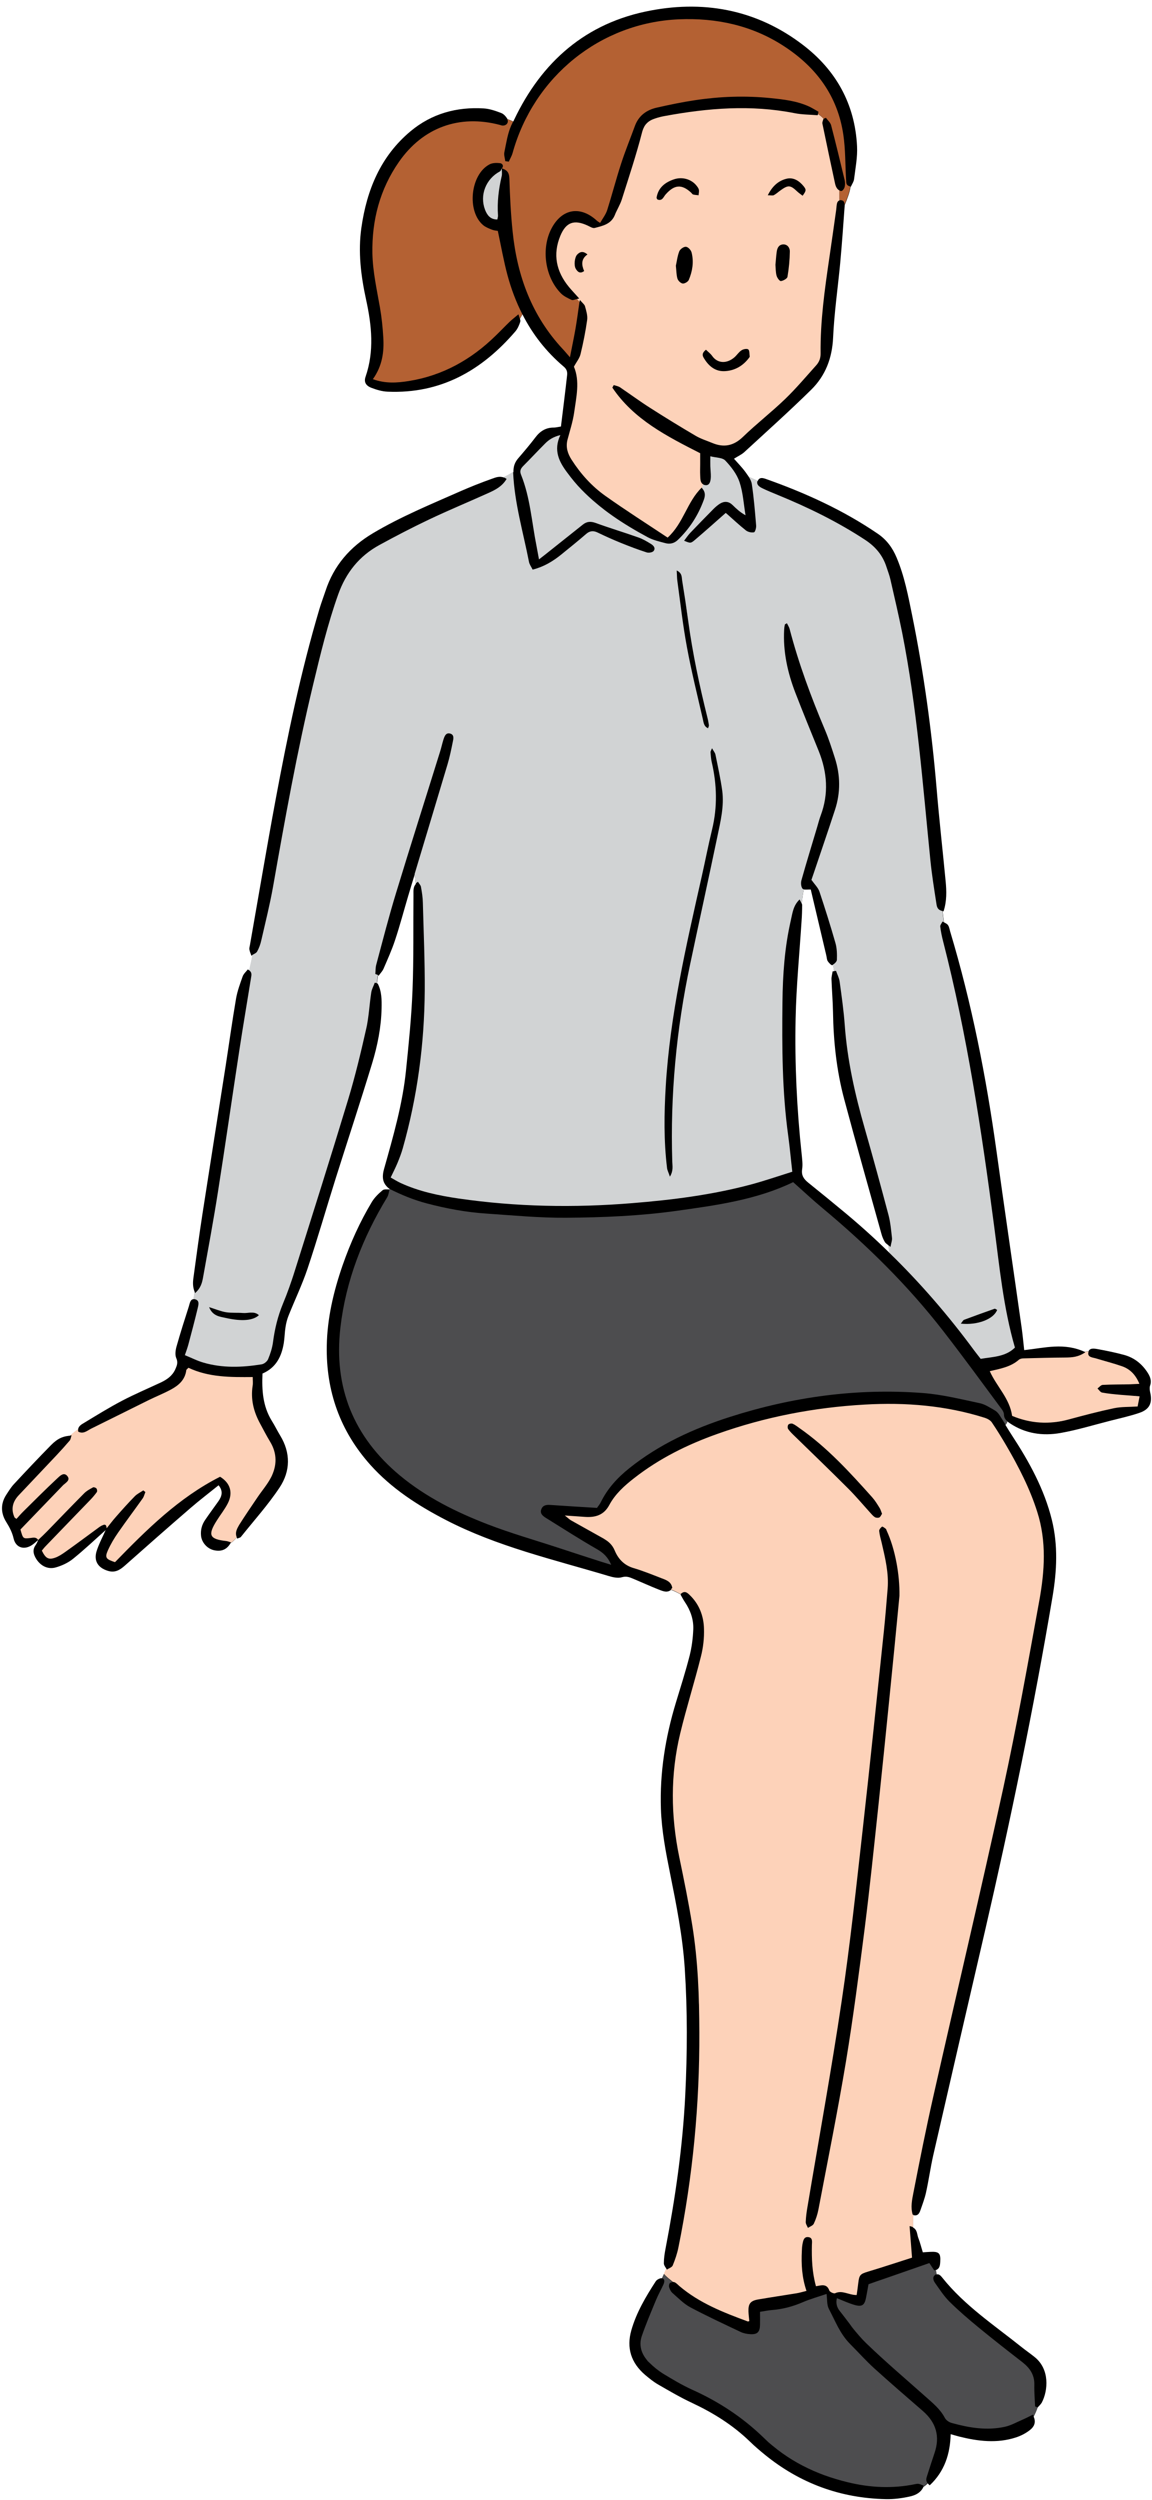 <?xml version="1.0" encoding="UTF-8"?><svg xmlns="http://www.w3.org/2000/svg" xmlns:xlink="http://www.w3.org/1999/xlink" height="264.0" preserveAspectRatio="xMidYMid meet" version="1.0" viewBox="-0.2 -0.7 121.7 264.0" width="121.7" zoomAndPan="magnify"><g id="change1_1"><path d="M121.31,146.34c-0.05-0.22-0.09-0.49-0.02-0.7c0.21-0.57-0.01-1.03-0.31-1.48c-0.59-0.88-1.39-1.5-2.41-1.78 c-0.91-0.25-1.84-0.44-2.77-0.61c-0.39-0.07-0.96-0.19-1.04,0.37c0.01-0.05,0.02-0.1,0.04-0.14c-0.15,0.01-0.3,0.02-0.45,0.03 c0.03,0.02,0.07,0.03,0.1,0.05c-2.21-1.04-4.27-0.45-6.45-0.21c-0.09-0.79-0.16-1.58-0.27-2.36c-0.88-6.22-1.8-12.45-2.66-18.67 c-1.09-7.84-2.61-15.58-4.89-23.17c-0.07-0.24-0.1-0.5-0.24-0.69c-0.09-0.13-0.26-0.2-0.41-0.28c-0.06-0.39-0.1-0.79-0.15-1.18 c-0.02,0-0.04-0.01-0.06-0.02c0.05,0.01,0.1,0.03,0.16,0.03c0.35-1.08,0.32-2.13,0.22-3.17c-0.31-3.25-0.68-6.5-0.95-9.75 c-0.52-6.16-1.36-12.28-2.59-18.34c-0.42-2.06-0.81-4.13-1.64-6.09c-0.43-1.03-1.05-1.88-1.99-2.52c-3.65-2.49-7.63-4.3-11.78-5.77 c-0.36-0.13-0.73-0.23-0.9,0.2c-0.01,0.01-0.01,0.03-0.01,0.04c0-0.01,0-0.02,0.01-0.04c-0.31-0.14-0.62-0.28-0.94-0.43 c-0.11-0.17-0.24-0.34-0.35-0.5c-0.36-0.5-0.8-0.94-1.22-1.42c0.42-0.27,0.79-0.43,1.07-0.68c2.38-2.19,4.79-4.35,7.09-6.61 c1.5-1.48,2.21-3.32,2.31-5.49c0.12-2.63,0.5-5.24,0.75-7.87c0.18-1.96,0.32-3.92,0.46-5.88c0.01-0.11,0.02-0.23,0.02-0.35 c0,0.03,0,0.06,0,0.09c0.26-0.64,0.52-1.28,0.62-1.95c-0.02,0-0.03-0.01-0.05-0.01c0.03,0.01,0.05,0.02,0.08,0.02 c0.12-0.27,0.31-0.53,0.34-0.82c0.14-1.15,0.37-2.3,0.31-3.45c-0.22-4.45-2.22-8.03-5.72-10.7c-4.97-3.8-10.68-4.79-16.67-3.51 c-6.77,1.45-11.32,5.78-14.11,12.01c0.06-0.14,0.12-0.27,0.19-0.4c-0.2-0.1-0.41-0.19-0.61-0.26c0.01,0.01,0.01,0.02,0.01,0.04 c-0.01-0.02-0.01-0.04-0.03-0.06c-0.15-0.26-0.39-0.53-0.66-0.63c-0.58-0.22-1.2-0.44-1.82-0.48c-2.88-0.18-5.52,0.55-7.75,2.41 c-3.16,2.64-4.62,6.19-5.19,10.17c-0.37,2.58-0.05,5.12,0.5,7.64c0.59,2.71,0.87,5.41-0.06,8.11c-0.19,0.54,0.01,0.94,0.61,1.17 c0.55,0.21,1.14,0.39,1.73,0.41c5.6,0.24,9.94-2.24,13.48-6.36c0.24-0.28,0.41-0.66,0.52-1.02c0.03-0.09,0.01-0.19-0.03-0.31 c0,0,0,0,0,0c0.09-0.16,0.17-0.32,0.26-0.48c0,0,0,0,0,0c1.06,2.09,2.5,3.95,4.37,5.53c0.33,0.28,0.39,0.57,0.35,0.91 c-0.2,1.8-0.43,3.6-0.65,5.41c-0.33,0.05-0.54,0.11-0.74,0.11c-0.84-0.01-1.46,0.37-1.96,1.04c-0.57,0.75-1.19,1.48-1.81,2.2 c-0.37,0.43-0.52,0.87-0.51,1.46c-0.34,0.2-0.68,0.39-1.04,0.56c0.02,0.01,0.05,0.02,0.07,0.03c-0.51-0.21-0.94-0.01-1.34,0.13 c-1.16,0.41-2.3,0.87-3.42,1.36c-3.08,1.36-6.19,2.64-9.1,4.37c-2.43,1.44-4.15,3.42-5.03,6.12c-0.21,0.63-0.45,1.26-0.64,1.9 c-1.96,6.6-3.36,13.34-4.62,20.1c-0.95,5.11-1.81,10.23-2.71,15.34c-0.03,0.17-0.09,0.35-0.06,0.52c0.03,0.22,0.14,0.43,0.21,0.64 c0.04-0.02,0.08-0.04,0.12-0.07c-0.08,0.54-0.21,1.07-0.34,1.61c0,0,0,0,0,0c-0.05-0.03-0.1-0.06-0.16-0.09 c-0.18,0.23-0.45,0.46-0.55,0.75c-0.27,0.76-0.55,1.52-0.69,2.31c-0.41,2.39-0.74,4.79-1.11,7.18c-0.81,5.17-1.63,10.33-2.43,15.5 c-0.35,2.25-0.65,4.52-0.96,6.78c-0.07,0.51-0.11,1.03,0.18,1.67l0,0c-0.02-0.04-0.03-0.08-0.05-0.12 c-0.04,0.24-0.08,0.49-0.11,0.74c0.05,0,0.11,0.01,0.18,0.03c-0.53-0.15-0.58,0.39-0.69,0.74c-0.45,1.4-0.9,2.81-1.3,4.23 c-0.11,0.39-0.18,0.89-0.03,1.23c0.21,0.47,0.07,0.79-0.1,1.18c-0.31,0.69-0.87,1.08-1.52,1.39c-1.37,0.64-2.76,1.23-4.1,1.93 c-1.37,0.72-2.68,1.53-4,2.33c-0.29,0.17-0.64,0.36-0.65,0.75c0-0.01,0-0.03,0-0.05c-0.29,0.2-0.57,0.43-0.84,0.66 c0.05,0,0.1-0.01,0.15-0.01c-0.86,0.05-1.44,0.27-2.17,1.01c-1.33,1.35-2.63,2.73-3.92,4.12c-0.31,0.33-0.55,0.73-0.8,1.11 c-0.63,0.96-0.59,1.97-0.01,2.89c0.35,0.56,0.63,1.1,0.78,1.75c0.23,0.98,1.13,1.24,1.97,0.66c0.22-0.15,0.41-0.33,0.61-0.5 c-0.02-0.04-0.05-0.07-0.08-0.1c0.03,0.03,0.05,0.06,0.08,0.1c0,0,0,0,0,0c0,0,0,0,0,0c0,0,0,0,0,0.01c0,0,0,0,0,0c0,0,0,0,0,0 c0,0,0,0,0,0c0,0,0,0,0,0c0.01-0.01,0.01-0.01,0.02-0.02c0,0,0,0,0,0c-0.09,0.18-0.16,0.38-0.28,0.54c-0.3,0.42-0.27,0.82-0.04,1.27 c0.43,0.83,1.24,1.34,2.15,1.09c0.65-0.18,1.32-0.49,1.84-0.91c1.19-0.96,2.31-2.02,3.45-3.04c-0.32,0.74-0.71,1.45-0.95,2.21 c-0.33,1.04,0.14,1.77,1.17,2.09c0.75,0.24,1.27-0.07,1.8-0.54c2.31-2.05,4.63-4.09,6.97-6.11c0.95-0.82,1.95-1.58,2.94-2.38 c0.51,0.62,0.35,1.16-0.02,1.69c-0.47,0.66-0.95,1.31-1.4,1.97c-0.35,0.51-0.5,1.08-0.43,1.7c0.09,0.73,0.69,1.37,1.42,1.51 c0.78,0.15,1.33-0.1,1.73-0.82c-0.04-0.01-0.08-0.03-0.13-0.04c-0.12-0.04-0.24-0.09-0.36-0.1c0.12,0.01,0.24,0.06,0.36,0.1 c0.04,0.01,0.08,0.03,0.13,0.04c-0.01,0.02-0.02,0.04-0.03,0.06c0.24-0.15,0.45-0.37,0.64-0.6c-0.01-0.02-0.01-0.03-0.01-0.04 c0.02,0.05,0.04,0.11,0.07,0.16c0.16-0.07,0.32-0.09,0.39-0.18c1.38-1.73,2.87-3.38,4.09-5.22c1.14-1.72,1.18-3.64,0.06-5.48 c-0.31-0.51-0.57-1.05-0.89-1.56c-0.95-1.54-1.06-3.23-0.98-4.99c1.43-0.61,2.02-1.8,2.25-3.22c0.09-0.55,0.09-1.12,0.18-1.67 c0.06-0.4,0.16-0.81,0.31-1.19c0.66-1.66,1.44-3.28,2.01-4.97c1.06-3.16,1.98-6.37,2.98-9.55c1.28-4.05,2.61-8.08,3.85-12.15 c0.57-1.88,0.96-3.82,1-5.8c0.02-0.9,0.02-1.81-0.41-2.63c-0.1-0.02-0.19-0.04-0.29-0.05c-0.13,0.34-0.32,0.67-0.37,1.03 c0.05-0.35,0.25-0.69,0.37-1.03c0.07,0.01,0.14,0.03,0.21,0.04c0.04-0.29,0.08-0.57,0.12-0.86c-0.09-0.03-0.18-0.07-0.27-0.1 c0.11,0.04,0.23,0.09,0.34,0.13c0.17-0.24,0.38-0.45,0.5-0.71c0.43-1,0.88-1.99,1.22-3.02c0.51-1.53,0.92-3.09,1.38-4.64 c0.23-0.77,0.46-1.54,0.7-2.31c0.04,0.34,0.08,0.68,0.11,1.02c0.01-0.01,0.02-0.02,0.03-0.03c-0.34,0.35-0.26,0.79-0.27,1.18 c-0.03,3.34,0.03,6.68-0.1,10.02c-0.11,2.84-0.4,5.68-0.69,8.51c-0.36,3.54-1.35,6.96-2.31,10.37c-0.27,0.95-0.16,1.6,0.6,2.16 c0,0,0,0,0,0c0,0,0,0,0,0c0,0.01-0.01,0.02-0.01,0.03c-0.27,0.01-0.6-0.05-0.76,0.09c-0.42,0.35-0.84,0.76-1.12,1.22 c-1.27,2.11-2.28,4.36-3.09,6.68c-0.96,2.77-1.63,5.59-1.68,8.54c-0.08,4.78,1.41,8.98,4.6,12.55c2.24,2.5,5,4.28,7.95,5.81 c5.44,2.82,11.38,4.18,17.19,5.92c0.46,0.14,1.01,0.27,1.44,0.14c0.48-0.14,0.81,0,1.19,0.16c0.91,0.38,1.8,0.79,2.72,1.15 c0.47,0.18,0.99,0.42,1.44-0.14c-0.05,0.06-0.1,0.12-0.16,0.16c0.35,0.13,0.7,0.31,1.04,0.49c0.01-0.01,0.03-0.02,0.04-0.03 c-0.02,0.02-0.04,0.03-0.07,0.06c0.15,0.25,0.28,0.52,0.45,0.77c0.59,0.87,0.93,1.84,0.89,2.88c-0.04,0.94-0.16,1.89-0.39,2.8 c-0.43,1.67-0.95,3.31-1.45,4.95c-1.11,3.66-1.71,7.38-1.58,11.22c0.08,2.3,0.51,4.53,0.96,6.77c0.67,3.34,1.34,6.68,1.56,10.09 c0.29,4.46,0.27,8.92,0.05,13.38c-0.27,5.45-1.05,10.83-2.08,16.18c-0.1,0.52-0.18,1.04-0.18,1.56c0,0.23,0.22,0.47,0.34,0.7 c0.02-0.01,0.04-0.02,0.05-0.03c-0.02,0.01-0.04,0.02-0.05,0.03c-0.02-0.04-0.04-0.08-0.07-0.12c-0.14,0.34-0.29,0.67-0.45,1 c0.01,0,0.02,0.01,0.03,0.01c-0.01,0-0.02-0.01-0.03-0.01c-0.19-0.05-0.55,0.13-0.67,0.31c-1.05,1.62-2.04,3.28-2.58,5.16 c-0.54,1.89-0.03,3.46,1.45,4.73c0.43,0.36,0.87,0.72,1.35,1c1.18,0.68,2.37,1.38,3.61,1.96c2.24,1.05,4.31,2.34,6.1,4.07 c0.5,0.49,1.04,0.95,1.58,1.39c3.72,3.03,7.99,4.6,12.79,4.7c0.83,0.02,1.68-0.09,2.5-0.27c0.63-0.13,1.25-0.42,1.52-1.13 c-0.01,0.04-0.03,0.07-0.05,0.11c0.17-0.11,0.33-0.24,0.46-0.38c-0.01-0.02-0.02-0.03-0.03-0.04c0.05,0.08,0.13,0.17,0.24,0.25 c1.55-1.46,2.16-3.29,2.21-5.4c0.36,0.1,0.62,0.18,0.89,0.25c2,0.5,4.01,0.75,6.02,0.09c0.52-0.17,1.04-0.44,1.47-0.78 c0.44-0.35,0.72-0.85,0.3-1.58c0.03,0.06,0.06,0.12,0.09,0.17c0.16-0.31,0.3-0.63,0.41-0.96c0.16-0.18,0.36-0.35,0.47-0.57 c0.62-1.21,0.86-3.48-0.81-4.79c-0.44-0.35-0.9-0.67-1.34-1.02c-2.9-2.32-6.02-4.38-8.37-7.32c-0.17-0.21-0.37-0.45-0.64-0.35 c0.01,0,0.02-0.01,0.02-0.01c-0.03-0.15-0.06-0.3-0.09-0.44c-0.05,0.02-0.11,0.04-0.18,0.05c0.62-0.14,0.63-0.54,0.66-0.93 c0.06-0.92-0.13-1.11-1.07-1.06c-0.24,0.01-0.48,0.03-0.77,0.05c-0.17-0.54-0.29-1.05-0.48-1.53c-0.14-0.35-0.09-0.84-0.55-1.09 c0,0,0,0,0,0c-0.02-0.45-0.03-0.88,0.04-1.31c-0.03-0.01-0.06-0.02-0.1-0.03c0.53,0.19,0.71-0.13,0.83-0.47 c0.22-0.63,0.46-1.26,0.6-1.9c0.28-1.27,0.46-2.56,0.74-3.83c1.81-7.91,3.64-15.81,5.47-23.71c2.71-11.74,5.16-23.53,7.16-35.41 c0.45-2.68,0.58-5.4-0.08-8.07c-0.8-3.24-2.39-6.13-4.21-8.91c-0.46-0.7-0.87-1.43-1.33-2.13c0.22,0.33,0.42,0.67,0.63,1.01 c0.1-0.09,0.17-0.22,0.21-0.36c0,0-0.01-0.01-0.01-0.01c0.08,0.07,0.18,0.13,0.27,0.2c1.64,1.1,3.47,1.36,5.35,1.03 c1.76-0.31,3.48-0.84,5.21-1.28c1.05-0.27,2.12-0.5,3.14-0.85C121.26,148.12,121.56,147.42,121.31,146.34z M88.17,21.13 c0.02-0.12,0.03-0.25,0.06-0.36C88.19,20.88,88.18,21.01,88.17,21.13c-0.01,0.1-0.02,0.21-0.03,0.31 C88.15,21.34,88.15,21.23,88.17,21.13z M82.96,25.23c0.08,0.06,0.14,0.13,0.18,0.21C83.1,25.36,83.04,25.28,82.96,25.23z M83.73,11.25c0.2,0.04,0.4,0.07,0.6,0.09C84.13,11.32,83.93,11.29,83.73,11.25c-0.29-0.06-0.57-0.11-0.86-0.16 C83.15,11.14,83.44,11.19,83.73,11.25z M81.54,19.91c0.12-0.06,0.24-0.15,0.35-0.23C81.78,19.77,81.67,19.85,81.54,19.91 c-0.03,0.02-0.07,0.03-0.11,0.03C81.48,19.94,81.51,19.93,81.54,19.91z M40.3,36.05c0.02-0.38,0.02-0.76-0.01-1.14 c-0.03-0.52-0.07-1.05-0.13-1.57c0.06,0.52,0.1,1.05,0.13,1.57C40.31,35.29,40.32,35.67,40.3,36.05z M52.81,17.08 c0.02,0.01,0.03,0.01,0.05,0.02C52.84,17.09,52.83,17.09,52.81,17.08L52.81,17.08z M52.37,23.67c0.09,0.41,0.17,0.81,0.25,1.21 C52.54,24.49,52.46,24.08,52.37,23.67c-0.03-0.01-0.07-0.01-0.12-0.02C52.3,23.66,52.34,23.67,52.37,23.67z M52.15,34.75 c-0.65,0.63-1.32,1.21-2.02,1.73c-0.35,0.26-0.71,0.51-1.08,0.74c0.37-0.23,0.72-0.48,1.08-0.74 C50.83,35.95,51.51,35.38,52.15,34.75c0.25-0.25,0.5-0.5,0.75-0.74C52.65,34.25,52.4,34.5,52.15,34.75z M54.56,32.48 c-0.1,0.08-0.19,0.16-0.28,0.23C54.37,32.64,54.46,32.57,54.56,32.48L54.56,32.48z M1.52,159.69c-0.05-0.04-0.1-0.07-0.14-0.1 C1.42,159.62,1.47,159.65,1.52,159.69c0.11-0.12,0.22-0.25,0.33-0.37C1.75,159.44,1.64,159.57,1.52,159.69z M7.34,150.86 L7.34,150.86c-0.03,0.1-0.06,0.21-0.08,0.31C7.29,151.07,7.31,150.97,7.34,150.86z M6.9,155.16c0.04,0.04,0.06,0.08,0.08,0.12 C6.96,155.24,6.93,155.2,6.9,155.16c-0.13-0.16-0.28-0.21-0.42-0.18C6.62,154.95,6.76,154.99,6.9,155.16z M6.42,156.15 c0.03-0.04,0.07-0.07,0.11-0.1C6.5,156.08,6.46,156.12,6.42,156.15c-0.75,0.79-1.5,1.57-2.25,2.35 C4.92,157.72,5.67,156.94,6.42,156.15z M4.61,162.58c-0.01,0.01-0.02,0.02-0.02,0.03C4.6,162.6,4.6,162.59,4.61,162.58 c1.58-1.64,3.17-3.28,4.75-4.92c0.24-0.25,0.47-0.52,0.67-0.8c0.01-0.02,0.02-0.05,0.03-0.08c0,0.03-0.01,0.06-0.03,0.08 c-0.2,0.29-0.43,0.55-0.67,0.8C7.78,159.3,6.2,160.94,4.61,162.58z M10.08,160.71c-0.57,0.41-1.13,0.83-1.7,1.25 C8.95,161.54,9.52,161.13,10.08,160.71c0.05-0.04,0.1-0.07,0.15-0.11C10.18,160.64,10.13,160.68,10.08,160.71z M11.07,160.68 c-0.01-0.08-0.02-0.17-0.04-0.24C11.06,160.51,11.07,160.6,11.07,160.68L11.07,160.68z M11.2,163.04c-0.04,0.09-0.08,0.18-0.1,0.26 C11.12,163.22,11.16,163.13,11.2,163.04c0.15-0.33,0.32-0.66,0.5-0.98C11.52,162.38,11.35,162.7,11.2,163.04z M12.29,161.13 c-0.1,0.15-0.21,0.3-0.31,0.46C12.09,161.43,12.19,161.28,12.29,161.13c0.21-0.3,0.42-0.6,0.64-0.9 C12.72,160.52,12.5,160.82,12.29,161.13z M12.06,159.46c0.65-0.73,1.31-1.47,1.99-2.17C13.37,157.99,12.71,158.73,12.06,159.46z M19.56,143.89c0.04-0.04,0.1-0.08,0.15-0.14h0C19.66,143.8,19.6,143.85,19.56,143.89z M19.33,142.39c0.04-0.12,0.08-0.23,0.11-0.33 C19.41,142.17,19.37,142.28,19.33,142.39c0.17,0.07,0.33,0.14,0.49,0.21C19.66,142.53,19.5,142.46,19.33,142.39z M20.67,137.49 c0.02-0.09,0.05-0.19,0.07-0.29C20.71,137.31,20.69,137.4,20.67,137.49c-0.15,0.63-0.31,1.26-0.47,1.89 C20.36,138.75,20.52,138.12,20.67,137.49z M21.27,143.18c-0.33-0.1-0.65-0.22-0.97-0.36C20.62,142.95,20.94,143.08,21.27,143.18 c0.19,0.06,0.38,0.11,0.57,0.15C21.65,143.28,21.46,143.23,21.27,143.18z M21.26,134.15c-0.03,0.14-0.05,0.29-0.09,0.43 C21.21,134.43,21.23,134.29,21.26,134.15c0.41-2.25,0.82-4.5,1.2-6.76C22.08,129.64,21.67,131.9,21.26,134.15z M23.06,155.25 L23.06,155.25c0.08,0.05,0.16,0.11,0.24,0.16C23.22,155.35,23.14,155.3,23.06,155.25z M23.65,138.47c-0.2-0.04-0.4-0.08-0.61-0.14 C23.25,138.39,23.46,138.43,23.65,138.47c0.22,0.05,0.42,0.09,0.62,0.12C24.08,138.56,23.87,138.52,23.65,138.47z M25.48,137.95 c-0.33-0.03-0.67-0.02-1.01-0.02C24.81,137.93,25.14,137.92,25.48,137.95c0.07,0.01,0.14,0.01,0.21,0 C25.62,137.95,25.55,137.95,25.48,137.95z M27.47,150c-0.07-0.13-0.14-0.26-0.21-0.39c-0.08-0.16-0.16-0.31-0.23-0.47 c0.07,0.16,0.15,0.31,0.23,0.47C27.33,149.74,27.4,149.87,27.47,150z M27.16,138.18L27.16,138.18c-0.28-0.26-0.59-0.29-0.9-0.28 C26.57,137.88,26.88,137.92,27.16,138.18z M28.41,155.37c0.12-0.24,0.23-0.47,0.3-0.71C28.64,154.89,28.54,155.13,28.41,155.37 c-0.1,0.18-0.2,0.36-0.32,0.54C28.21,155.73,28.32,155.55,28.41,155.37z M27.73,156.42c-0.25,0.34-0.51,0.68-0.74,1.02 c-0.32,0.48-0.65,0.96-0.97,1.44c0.32-0.48,0.65-0.96,0.97-1.44C27.23,157.1,27.48,156.76,27.73,156.42z M27.63,143.3 c0.1-0.05,0.21-0.12,0.29-0.21C27.84,143.17,27.74,143.25,27.63,143.3z M29.7,136.96c-0.03,0.06-0.05,0.13-0.08,0.19 C29.65,137.09,29.67,137.03,29.7,136.96c0.05-0.11,0.09-0.23,0.14-0.34C29.79,136.73,29.74,136.85,29.7,136.96z M29.13,90.28 c0.48-2.68,0.97-5.36,1.48-8.04C30.09,84.92,29.6,87.6,29.13,90.28z M30.95,133.5c-0.09,0.29-0.19,0.58-0.28,0.88 C30.76,134.08,30.85,133.79,30.95,133.5c0.47-1.51,0.95-3.01,1.42-4.52C31.9,130.48,31.42,131.99,30.95,133.5z M35.55,62.06 c-0.28,0.78-0.53,1.56-0.77,2.35C35.01,63.63,35.27,62.84,35.55,62.06c0.11-0.32,0.24-0.63,0.38-0.94 C35.79,61.43,35.66,61.74,35.55,62.06z M38.48,107.96c-0.14,0.62-0.28,1.25-0.43,1.87C38.2,109.21,38.34,108.58,38.48,107.96 c0.07-0.32,0.13-0.63,0.18-0.95C38.61,107.33,38.56,107.64,38.48,107.96z M36.45,147.14c0.22,0.67,0.48,1.32,0.79,1.95 C36.93,148.46,36.66,147.81,36.45,147.14z M42.09,124.22c-0.17-0.08-0.33-0.17-0.5-0.26C41.76,124.05,41.92,124.14,42.09,124.22 c0.3,0.14,0.59,0.26,0.89,0.38C42.68,124.48,42.38,124.36,42.09,124.22z M46.65,77.39c0.03-0.08,0.06-0.17,0.09-0.26 C46.71,77.22,46.68,77.31,46.65,77.39c-0.04,0.13-0.08,0.26-0.12,0.4C46.57,77.66,46.61,77.52,46.65,77.39z M43.95,92.43 c-0.06,0.04-0.12,0.08-0.16,0.12C43.83,92.51,43.89,92.47,43.95,92.43c0.03,0.05,0.07,0.1,0.1,0.15 C44.02,92.53,43.98,92.48,43.95,92.43z M44.88,126.36c-0.05-0.01-0.1-0.03-0.15-0.04C44.78,126.33,44.83,126.35,44.88,126.36 c0.39,0.1,0.78,0.2,1.17,0.29C45.67,126.56,45.27,126.46,44.88,126.36z M47.08,80.02c-0.74,2.47-1.48,4.94-2.22,7.41 C45.6,84.96,46.34,82.49,47.08,80.02c0.06-0.19,0.11-0.39,0.16-0.58C47.19,79.63,47.14,79.83,47.08,80.02z M47.35,76.77 c-0.06-0.02-0.11-0.02-0.15-0.02C47.25,76.75,47.3,76.75,47.35,76.77c0.11,0.03,0.19,0.08,0.25,0.15 C47.55,76.85,47.47,76.8,47.35,76.77z M51.92,51.12c0.27-0.14,0.53-0.29,0.76-0.49C52.45,50.83,52.19,50.98,51.92,51.12z M56.5,56.93c-0.13-0.63-0.23-1.26-0.33-1.89C56.27,55.67,56.38,56.3,56.5,56.93c0.03,0.17,0.07,0.34,0.1,0.51 C56.57,57.26,56.54,57.09,56.5,56.93z M63.19,22.85c-0.1-0.07-0.17-0.11-0.23-0.15C63.02,22.74,63.09,22.78,63.19,22.85z M61.5,27.92c-0.05,0.04-0.11,0.07-0.15,0.1C61.4,28,61.45,27.96,61.5,27.92c-0.07-0.16-0.12-0.32-0.16-0.48 C61.38,27.6,61.43,27.76,61.5,27.92z M61.04,30.97c0.14,0.17,0.26,0.29,0.36,0.39c0.09,0.1,0.16,0.19,0.19,0.29 c0.03,0.12,0.06,0.24,0.1,0.36c-0.03-0.12-0.07-0.24-0.1-0.36c-0.03-0.1-0.09-0.18-0.19-0.29C61.3,31.26,61.18,31.14,61.04,30.97 L61.04,30.97z M61.28,51.03c0.76,0.78,1.58,1.49,2.43,2.14C62.85,52.52,62.04,51.81,61.28,51.03c-0.13-0.13-0.24-0.27-0.37-0.41 C61.03,50.76,61.15,50.9,61.28,51.03z M60.61,38.6c-0.05-0.2-0.12-0.39-0.2-0.58c0.07-0.12,0.14-0.24,0.21-0.35 c-0.07,0.11-0.14,0.23-0.21,0.35C60.49,38.21,60.56,38.41,60.61,38.6z M60.43,42.89c0.03-0.21,0.06-0.41,0.09-0.62 C60.49,42.48,60.46,42.69,60.43,42.89c-0.03,0.24-0.08,0.48-0.13,0.72C60.35,43.37,60.4,43.14,60.43,42.89z M61.72,55.72 c0.1-0.09,0.2-0.16,0.3-0.2C61.92,55.56,61.82,55.63,61.72,55.72c-0.42,0.37-0.86,0.73-1.29,1.09 C60.87,56.45,61.3,56.09,61.72,55.72z M61.64,159.52c0.14,0.01,0.27,0.01,0.4,0.01C61.91,159.53,61.77,159.53,61.64,159.52 c-0.16-0.01-0.31-0.02-0.48-0.03C61.32,159.5,61.48,159.51,61.64,159.52z M60.63,27.69c0.02,0.04,0.05,0.08,0.08,0.11 C60.68,27.77,60.65,27.73,60.63,27.69c-0.03-0.04-0.05-0.1-0.07-0.16C60.58,27.6,60.6,27.65,60.63,27.69z M60.65,30.47 c-0.2-0.22-0.37-0.41-0.54-0.59C60.28,30.06,60.45,30.25,60.65,30.47z M58.9,162.77c-0.32-0.1-0.63-0.21-0.95-0.31 C58.27,162.57,58.59,162.67,58.9,162.77c1.47,0.48,2.94,0.95,4.4,1.43C61.84,163.73,60.37,163.25,58.9,162.77z M63.57,161.79 c-0.57-0.32-1.13-0.63-1.7-0.95c-0.57-0.32-1.14-0.63-1.7-0.95c-0.09-0.05-0.17-0.11-0.27-0.2c0.1,0.08,0.18,0.15,0.27,0.2 c0.57,0.32,1.13,0.64,1.7,0.95C62.44,161.16,63,161.48,63.57,161.79c0.13,0.07,0.26,0.15,0.37,0.24 C63.83,161.95,63.7,161.87,63.57,161.79z M68.11,12.33c-0.11,0.12-0.21,0.26-0.29,0.42c-0.07,0.14-0.13,0.3-0.18,0.47 c0.05-0.17,0.11-0.33,0.18-0.47C67.89,12.59,67.99,12.45,68.11,12.33z M67.74,1.89c-0.73,0.18-1.45,0.41-2.15,0.67 C66.29,2.3,67.01,2.07,67.74,1.89z M65.48,20.36c0.19-0.59,0.37-1.17,0.56-1.76C65.85,19.19,65.66,19.78,65.48,20.36 c-0.09,0.28-0.22,0.55-0.35,0.82C65.26,20.92,65.39,20.65,65.48,20.36z M64.63,39.97c-0.05,0.09-0.1,0.18-0.15,0.27 C64.53,40.15,64.58,40.06,64.63,39.97c0.06,0.02,0.12,0.04,0.17,0.06C64.74,40.01,64.69,39.99,64.63,39.97z M64.74,21.99 c-0.05,0.12-0.1,0.23-0.17,0.33C64.64,22.23,64.7,22.12,64.74,21.99c0.05-0.14,0.12-0.27,0.18-0.41 C64.86,21.72,64.8,21.86,64.74,21.99z M64.98,40.08c0.12,0.04,0.23,0.08,0.33,0.14c0.53,0.35,1.04,0.72,1.56,1.08 c-0.52-0.36-1.04-0.73-1.56-1.08C65.21,40.16,65.09,40.11,64.98,40.08z M66.83,155.42c-0.24,0.19-0.47,0.38-0.7,0.57 C66.36,155.8,66.59,155.61,66.83,155.42c0.33-0.26,0.67-0.51,1.01-0.75C67.5,154.91,67.16,155.16,66.83,155.42z M65.47,127.71 c0.97-0.06,1.95-0.13,2.92-0.22C67.42,127.58,66.44,127.65,65.47,127.71z M70.57,123.55L70.57,123.55c0.05-0.08,0.09-0.16,0.13-0.23 C70.66,123.39,70.62,123.47,70.57,123.55z M71.28,59.54L71.28,59.54c0.01,0.11,0.01,0.22,0.02,0.32 C71.29,59.76,71.29,59.66,71.28,59.54z M68.39,248.78c-0.11-0.11-0.21-0.22-0.3-0.34C68.19,248.56,68.29,248.67,68.39,248.78 c0.11,0.11,0.22,0.22,0.34,0.33C68.62,249,68.5,248.89,68.39,248.78z M69.11,242.18c-0.13,0.32-0.26,0.63-0.39,0.94 C68.85,242.81,68.98,242.5,69.11,242.18c0.09-0.21,0.18-0.41,0.28-0.62C69.3,241.77,69.2,241.97,69.11,242.18z M69.87,249.96 c-0.13-0.08-0.26-0.17-0.39-0.26C69.6,249.79,69.73,249.87,69.87,249.96c0.25,0.15,0.49,0.3,0.74,0.45 C70.36,250.26,70.11,250.11,69.87,249.96z M70.61,240.35c-0.05,0.04-0.08,0.13-0.1,0.21C70.53,240.48,70.56,240.4,70.61,240.35 c0.02-0.02,0.06-0.04,0.09-0.05C70.67,240.32,70.63,240.33,70.61,240.35z M71.08,240.32c-0.03-0.01-0.07-0.03-0.12-0.03 C71,240.3,71.04,240.31,71.08,240.32c0.09,0.04,0.18,0.1,0.26,0.17C71.25,240.42,71.17,240.36,71.08,240.32z M70.88,238.54 c0.25-0.61,0.47-1.25,0.6-1.9C71.35,237.3,71.13,237.93,70.88,238.54z M73.76,48.33c0,0.39-0.02,0.77,0,1.16 C73.74,49.11,73.76,48.72,73.76,48.33z M72.5,64.85c0.17,1.29,0.39,2.58,0.63,3.86C72.89,67.42,72.68,66.14,72.5,64.85 c-0.1-0.71-0.2-1.42-0.31-2.14C72.31,63.42,72.41,64.13,72.5,64.85z M72.71,101.11c-0.14,0.64-0.27,1.29-0.39,1.93 C72.44,102.4,72.57,101.75,72.71,101.11c0.48-2.25,0.96-4.5,1.45-6.75C73.67,96.61,73.19,98.86,72.71,101.11z M72.9,251.63 c-0.2-0.09-0.39-0.18-0.59-0.28C72.51,251.45,72.71,251.54,72.9,251.63c0.35,0.16,0.7,0.32,1.04,0.49 C73.6,251.95,73.26,251.79,72.9,251.63z M73.61,209.69c0.06,1.41,0.08,2.82,0.08,4.23c0.01,1.41-0.02,2.81-0.06,4.22 c0.05-1.4,0.07-2.81,0.06-4.22C73.69,212.51,73.66,211.1,73.61,209.69z M73.87,174.24c-0.69,2.72-1.53,5.41-2.19,8.13 C72.34,179.64,73.18,176.96,73.87,174.24c0.24-0.94,0.35-1.94,0.32-2.91C74.21,172.29,74.1,173.3,73.87,174.24z M74.14,75.65 c0.03,0.09,0.06,0.18,0.11,0.26C74.2,75.83,74.17,75.74,74.14,75.65z M74.69,75.95c0-0.02,0.01-0.05,0-0.07 c-0.02-0.14-0.04-0.28-0.07-0.41c0.03,0.14,0.05,0.28,0.07,0.41C74.7,75.91,74.7,75.93,74.69,75.95z M75.02,78.31L75.02,78.31 c0.06,0.11,0.12,0.2,0.17,0.29C75.14,78.52,75.08,78.42,75.02,78.31z M75.23,53.04c-0.84,0.85-1.68,1.7-2.5,2.57 C73.55,54.74,74.39,53.89,75.23,53.04c0.2-0.2,0.42-0.38,0.65-0.53C75.65,52.66,75.43,52.84,75.23,53.04z M75.02,46.08 c0.15,0.06,0.3,0.12,0.45,0.16C75.32,46.19,75.17,46.14,75.02,46.08c-0.15-0.06-0.29-0.12-0.44-0.17 C74.73,45.96,74.87,46.02,75.02,46.08z M74.88,36.7c0.05,0.05,0.1,0.11,0.14,0.17c0.21,0.31,0.49,0.5,0.79,0.59 c-0.3-0.09-0.57-0.28-0.79-0.59C74.98,36.81,74.93,36.75,74.88,36.7z M74.93,49.67c0-0.09,0-0.18,0-0.28 c-0.01-0.28-0.04-0.56-0.05-0.84c0,0,0,0,0,0c0,0,0,0,0,0c0.01,0.28,0.04,0.56,0.05,0.84C74.93,49.49,74.93,49.58,74.93,49.67z M76.09,82.81c-0.04-0.32-0.09-0.64-0.15-0.96C76,82.17,76.05,82.49,76.09,82.81c0.03,0.2,0.05,0.41,0.06,0.61 C76.14,83.22,76.12,83.01,76.09,82.81z M74.21,9.75c0.66-0.08,1.33-0.14,1.99-0.18s1.33-0.06,2-0.06c-0.67,0-1.33,0.02-2,0.06 C75.54,9.61,74.88,9.67,74.21,9.75z M76.49,53.47L76.49,53.47c0.19,0.17,0.37,0.33,0.55,0.49C76.86,53.8,76.67,53.64,76.49,53.47z M77.22,52.66c-0.2-0.2-0.42-0.31-0.65-0.33C76.8,52.35,77.02,52.46,77.22,52.66c0.1,0.1,0.2,0.19,0.3,0.29 C77.42,52.85,77.32,52.75,77.22,52.66z M78.61,55.33c-0.18-0.14-0.35-0.29-0.53-0.43C78.26,55.04,78.43,55.18,78.61,55.33 c0.05,0.04,0.12,0.08,0.19,0.11C78.73,55.4,78.66,55.37,78.61,55.33z M94.07,130.05L94.07,130.05c-0.04-0.4-0.08-0.8-0.14-1.2 C93.99,129.25,94.03,129.65,94.07,130.05z M93.98,130.71c-0.02,0.09-0.04,0.19-0.06,0.3l0,0C93.94,130.89,93.96,130.8,93.98,130.71z M91.2,118.53c0.44,1.52,0.86,3.04,1.28,4.56c0.42,1.52,0.83,3.05,1.23,4.58c0.05,0.19,0.09,0.39,0.13,0.59 c-0.04-0.2-0.08-0.39-0.13-0.59c-0.4-1.53-0.81-3.05-1.23-4.58C92.06,121.56,91.64,120.04,91.2,118.53 c-0.13-0.45-0.25-0.9-0.38-1.35C90.95,117.63,91.07,118.08,91.2,118.53z M88.54,102.99c-0.03-0.22-0.11-0.43-0.19-0.64 C88.43,102.56,88.51,102.77,88.54,102.99z M87.77,78.6c-0.25-0.75-0.5-1.5-0.81-2.22C87.26,77.1,87.52,77.85,87.77,78.6z M88.09,98.92c-0.52-1.82-1.08-3.63-1.69-5.43C87.01,95.28,87.57,97.1,88.09,98.92z M83.84,72.49c0.4,1.03,0.81,2.06,1.22,3.08 C84.65,74.55,84.24,73.52,83.84,72.49c-0.1-0.27-0.2-0.54-0.29-0.81C83.64,71.95,83.74,72.22,83.84,72.49z M81.44,257.57 c-0.33-0.27-0.65-0.56-0.97-0.87c-0.21-0.2-0.42-0.4-0.63-0.59c0.21,0.19,0.42,0.39,0.63,0.59C80.79,257,81.11,257.29,81.44,257.57 c0.33,0.27,0.67,0.53,1.01,0.78C82.11,258.1,81.77,257.84,81.44,257.57z M82.95,65.13c0.08,0.16,0.17,0.31,0.24,0.46 C83.12,65.44,83.03,65.29,82.95,65.13c-0.05,0.03-0.09,0.06-0.13,0.07C82.86,65.19,82.9,65.16,82.95,65.13z M83.35,96.47 c-0.16,0.71-0.3,1.43-0.41,2.15C83.05,97.9,83.18,97.18,83.35,96.47c0.03-0.11,0.05-0.22,0.07-0.33 C83.4,96.25,83.37,96.36,83.35,96.47z M83.54,149.64c-0.03-0.01-0.07-0.02-0.11-0.02C83.47,149.62,83.51,149.63,83.54,149.64 c0.06,0.03,0.12,0.06,0.18,0.09C83.66,149.7,83.6,149.67,83.54,149.64z M83.9,149.85c0.12,0.08,0.23,0.17,0.34,0.25 c0.73,0.51,1.44,1.06,2.11,1.64c-0.67-0.58-1.37-1.12-2.11-1.64C84.13,150.01,84.01,149.93,83.9,149.85z M84.6,236.27 c-0.02,0.12-0.04,0.24-0.05,0.36C84.56,236.51,84.57,236.39,84.6,236.27c0.02-0.09,0.04-0.18,0.06-0.26 C84.63,236.09,84.61,236.18,84.6,236.27z M84.95,234.05c-0.01-0.04-0.01-0.08-0.01-0.12c0-0.13,0.01-0.26,0.02-0.39 c-0.01,0.13-0.02,0.26-0.02,0.39C84.93,233.97,84.94,234.01,84.95,234.05z M85.11,232.36c0.61-3.62,1.24-7.23,1.86-10.85 C86.35,225.13,85.72,228.75,85.11,232.36c-0.04,0.26-0.08,0.52-0.11,0.78C85.03,232.88,85.07,232.62,85.11,232.36z M85.16,234.57 c-0.02-0.05-0.05-0.11-0.07-0.16C85.12,234.46,85.14,234.51,85.16,234.57L85.16,234.57z M89.39,261.43 c-1.47-0.36-2.88-0.84-4.21-1.48C86.5,260.58,87.91,261.07,89.39,261.43c0.22,0.05,0.44,0.1,0.66,0.15 C89.83,261.53,89.61,261.48,89.39,261.43z M87.28,242.84c0.02,0.09,0.05,0.17,0.09,0.24c0.34,0.65,0.64,1.32,0.99,1.97 c-0.35-0.64-0.65-1.32-0.99-1.97C87.33,243,87.31,242.92,87.28,242.84z M89.52,244.65c0.34,0.44,0.67,0.88,1.03,1.3 C90.19,245.53,89.85,245.1,89.52,244.65z M90.39,241.04c0.03-0.21,0.06-0.43,0.08-0.64c0.01-0.11,0.02-0.2,0.04-0.29 c-0.01,0.09-0.03,0.18-0.04,0.29C90.45,240.61,90.42,240.82,90.39,241.04z M91.06,147.66c0.04,0,0.07-0.01,0.11-0.01 c0.54-0.03,1.08-0.05,1.61-0.06c-0.54,0.01-1.07,0.03-1.61,0.06C91.13,147.66,91.1,147.66,91.06,147.66z M91.55,240.51 c-0.02,0.1-0.04,0.21-0.06,0.32C91.51,240.72,91.53,240.61,91.55,240.51c0.56-0.19,1.11-0.39,1.65-0.58 C92.66,240.13,92.11,240.32,91.55,240.51z M93.39,160.75c0.05,0.04,0.06,0.13,0.09,0.19C93.44,160.87,93.44,160.78,93.39,160.75z M89.19,127.46c-1.32-1.1-2.66-2.19-4-3.27c-0.47-0.38-0.75-0.76-0.65-1.43c0.08-0.51,0-1.05-0.05-1.58 c-0.51-4.76-0.74-9.54-0.64-14.32c0.07-3.44,0.41-6.87,0.63-10.31c0.04-0.56,0.06-1.12,0.06-1.68c0-0.06-0.02-0.12-0.06-0.19 c0,0.01,0.01,0.02,0.01,0.03c0.06-0.5,0.12-1,0.23-1.49c0.18,0.04,0.47,0,0.73,0.01c0.55,2.31,1.09,4.63,1.64,6.95 c0.05,0.2,0.05,0.44,0.15,0.61c0.12,0.19,0.4,0.47,0.49,0.43c0.02-0.01,0.05-0.02,0.08-0.04c0.04,0.23,0.07,0.45,0.11,0.68 c0.07-0.01,0.15-0.01,0.22-0.02c-0.13,0.01-0.25,0.02-0.38,0.03c-0.04,0.28-0.13,0.56-0.12,0.84c0.04,1.16,0.14,2.32,0.16,3.47 c0.05,3.1,0.38,6.18,1.18,9.18c1.27,4.75,2.61,9.48,3.93,14.21c0.08,0.3,0.2,0.6,0.36,0.87c0.07,0.12,0.19,0.21,0.36,0.34 c0.06,0.27,0.1,0.55,0.14,0.82c0.22,0.21,0.43,0.43,0.65,0.65C92.77,130.59,91.02,128.99,89.19,127.46z M109.38,253.53 C109.38,253.53,109.38,253.53,109.38,253.53L109.38,253.53C109.38,253.53,109.38,253.53,109.38,253.53z M109.14,253.42 c0.04,0.02,0.08,0.04,0.12,0.06C109.22,253.46,109.18,253.44,109.14,253.42c-0.01-0.18-0.02-0.36-0.03-0.54 C109.12,253.06,109.13,253.24,109.14,253.42z M109.06,251.15L109.06,251.15c0-0.13,0-0.26-0.01-0.38 C109.06,250.89,109.06,251.01,109.06,251.15z M97.79,260.65c0.21-0.64,0.41-1.28,0.62-1.92C98.2,259.37,98,260.01,97.79,260.65 c0,0,0,0.01,0,0.01C97.79,260.66,97.79,260.66,97.79,260.65z M98.39,220.72c-0.19,0.84-0.37,1.68-0.55,2.52 C98.02,222.39,98.2,221.55,98.39,220.72c0.61-2.71,1.23-5.43,1.86-8.14C99.62,215.29,99,218,98.39,220.72z M101.49,138.81 c0.05-0.07,0.09-0.11,0.14-0.13C101.58,138.69,101.54,138.74,101.49,138.81z M109.6,168.29c0.03-0.19,0.07-0.39,0.1-0.58 C109.67,167.91,109.64,168.1,109.6,168.29c-0.45,2.49-0.9,4.98-1.36,7.46C108.7,173.27,109.15,170.78,109.6,168.29z M106.17,152.04 c0.32,0.56,0.64,1.11,0.94,1.68C106.8,153.15,106.49,152.59,106.17,152.04c-0.25-0.42-0.5-0.85-0.76-1.27 C105.67,151.19,105.92,151.61,106.17,152.04z M104.89,148.22c-0.13-0.07-0.26-0.15-0.39-0.22 C104.63,148.08,104.76,148.15,104.89,148.22c0.05,0.03,0.1,0.06,0.15,0.1C104.99,148.29,104.94,148.25,104.89,148.22z M105.13,137.62c-0.04-0.02-0.1-0.06-0.14-0.08C105.03,137.57,105.08,137.6,105.13,137.62L105.13,137.62z M112.69,149.18 c-0.54,0.15-1.07,0.25-1.6,0.3C111.61,149.42,112.15,149.32,112.69,149.18c0.4-0.11,0.79-0.22,1.19-0.32 C113.48,148.96,113.08,149.07,112.69,149.18z M115.73,145.92L115.73,145.92c0.07-0.05,0.14-0.11,0.2-0.17 C115.87,145.8,115.8,145.87,115.73,145.92z M118.21,146.59c-0.17-0.02-0.33-0.03-0.5-0.05 C117.88,146.55,118.04,146.57,118.21,146.59c0.16,0.01,0.31,0.03,0.47,0.04C118.52,146.61,118.36,146.6,118.21,146.59z M119.13,145.48c-0.23,0-0.47,0.01-0.7,0.01C118.66,145.48,118.9,145.48,119.13,145.48c0.08,0,0.15,0,0.23-0.01 C119.28,145.47,119.21,145.47,119.13,145.48z M120.1,147.05c0.02-0.1,0.04-0.2,0.06-0.32c-0.18-0.01-0.35-0.02-0.52-0.04 c0.17,0.01,0.34,0.02,0.52,0.04C120.14,146.84,120.12,146.95,120.1,147.05z" fill="inherit"/></g><g id="change2_1"><path d="M89.63,18.99c-0.1,0.68-0.36,1.32-0.62,1.95c0.01-0.24-0.04-0.47-0.36-0.5c-0.07-0.01-0.13,0-0.18,0.02 c0-0.35,0-0.7,0-1.06c0.08,0.05,0.16,0.08,0.22,0.07c0.13-0.02,0.3-0.26,0.34-0.43c0.06-0.23,0.05-0.49,0-0.73 c-0.46-1.93-0.93-3.86-1.43-5.79c-0.08-0.29-0.36-0.52-0.55-0.78c-0.08,0.03-0.16,0.07-0.24,0.1c-0.17-0.2-0.37-0.38-0.6-0.52 c0.02-0.07,0.04-0.15,0.06-0.22c-0.32-0.18-0.64-0.38-0.97-0.54c-1.3-0.6-2.7-0.76-4.09-0.9c-2.67-0.27-5.34-0.18-7.98,0.22 c-1.35,0.2-2.69,0.48-4.02,0.78c-1.09,0.24-1.92,0.83-2.33,1.92c-0.49,1.35-1.04,2.68-1.48,4.05c-0.52,1.6-0.94,3.23-1.45,4.84 c-0.15,0.48-0.48,0.89-0.75,1.37c-0.2-0.13-0.29-0.18-0.36-0.25c-1.74-1.59-3.67-1.26-4.77,0.82c-1.12,2.12-0.71,5.14,0.98,6.86 c0.3,0.31,0.74,0.52,1.14,0.7c0.12,0.05,0.3-0.02,0.55-0.1c0.1,0.09,0.2,0.18,0.28,0.29c-0.15,1.06-0.27,1.95-0.42,2.83 c-0.17,0.98-0.38,1.95-0.59,3.04c-0.31-0.35-0.52-0.62-0.76-0.87c-3.25-3.48-4.81-7.7-5.29-12.36c-0.2-1.88-0.29-3.78-0.35-5.68 c-0.02-0.61-0.27-0.88-0.79-1.04c0.25-0.3,0.01-0.53-0.19-0.55c-0.36-0.04-0.79-0.04-1.1,0.12c-2.04,1.05-2.45,4.97-0.67,6.44 c0.26,0.21,0.6,0.34,0.93,0.47c0.22,0.08,0.46,0.1,0.6,0.12c0.35,1.63,0.62,3.19,1.03,4.71c0.39,1.44,0.91,2.81,1.56,4.09 c-0.08,0.16-0.17,0.33-0.26,0.48c-0.04-0.13-0.1-0.28-0.15-0.47c-0.4,0.34-0.67,0.54-0.92,0.78c-0.51,0.49-0.99,1-1.5,1.49 c-2.58,2.52-5.6,4.21-9.19,4.78c-1.21,0.19-2.44,0.28-3.77-0.2c1-1.4,1.2-2.89,1.1-4.42c-0.06-1.05-0.17-2.1-0.35-3.14 c-0.33-1.9-0.76-3.78-0.8-5.73c-0.06-3.51,0.79-6.76,2.8-9.65c2.53-3.64,6.38-5.04,10.67-3.91c0.1,0.03,0.2,0.07,0.3,0.07 c0.4,0.01,0.66-0.33,0.48-0.68c0.2,0.08,0.41,0.16,0.61,0.26c-0.06,0.13-0.13,0.27-0.19,0.4c-0.39,0.88-0.53,1.88-0.73,2.84 c-0.06,0.29,0.06,0.63,0.1,0.94c0.12,0.02,0.25,0.03,0.37,0.05c0.13-0.3,0.31-0.59,0.4-0.91c2.24-8.07,9.26-13.76,17.55-14.12 c3.98-0.17,7.76,0.64,11.14,2.85c3.4,2.22,5.65,5.25,6.25,9.33c0.23,1.56,0.2,3.15,0.29,4.73C89.22,18.53,89.11,18.88,89.63,18.99z" fill="#B46133"/></g><g id="change3_1"><path d="M24.81,161.63c-0.19,0.23-0.4,0.45-0.64,0.6c0.01-0.02,0.02-0.04,0.03-0.06c-0.17-0.05-0.33-0.12-0.49-0.14 c-1.79-0.2-1.99-0.62-1-2.18c0.37-0.59,0.82-1.15,1.14-1.77c0.6-1.15,0.28-2.18-0.8-2.84c-4.37,2.21-7.77,5.6-11.1,9.02 c-0.96-0.31-1.09-0.48-0.76-1.23c0.3-0.67,0.68-1.31,1.1-1.91c0.84-1.21,1.73-2.39,2.58-3.59c0.14-0.19,0.19-0.45,0.29-0.67 c-0.07-0.06-0.14-0.12-0.22-0.18c-0.3,0.2-0.64,0.36-0.89,0.61c-0.69,0.7-1.34,1.43-1.99,2.17c-0.35,0.39-0.66,0.81-0.99,1.22 c-0.02-0.22-0.07-0.46-0.36-0.35c-0.23,0.08-0.43,0.23-0.63,0.38c-1.13,0.83-2.26,1.67-3.4,2.48c-0.34,0.24-0.7,0.48-1.09,0.61 c-0.68,0.23-0.98,0.04-1.37-0.76c0.12-0.14,0.24-0.31,0.39-0.46c1.58-1.64,3.17-3.28,4.75-4.92c0.24-0.25,0.47-0.52,0.67-0.8 c0.06-0.08,0.03-0.29-0.04-0.38c-0.07-0.09-0.28-0.16-0.36-0.12c-0.33,0.18-0.69,0.37-0.95,0.64c-1.31,1.32-2.6,2.66-3.89,3.99 c-0.3,0.31-0.62,0.61-0.94,0.91c0,0,0-0.01,0.01-0.01c-0.01,0.01-0.02,0.02-0.03,0.03c-0.21-0.34-0.51-0.25-0.83-0.21 c-0.77,0.09-0.77,0.07-1.04-0.9c1.46-1.52,2.97-3.08,4.48-4.65c0.27-0.28,0.85-0.54,0.47-1c-0.37-0.45-0.79,0-1.07,0.26 c-1.23,1.15-2.42,2.34-3.62,3.53c-0.24,0.24-0.46,0.5-0.68,0.74c-0.11-0.08-0.19-0.12-0.21-0.17c-0.4-0.88-0.18-1.66,0.44-2.32 c1.32-1.41,2.66-2.8,3.98-4.21c0.48-0.51,0.95-1.03,1.41-1.57c0.11-0.13,0.13-0.35,0.2-0.56c-0.05,0-0.1,0.01-0.15,0.01 c0.27-0.23,0.55-0.45,0.84-0.66c-0.01,0.08,0,0.17,0.02,0.27c0.55,0.28,0.94-0.11,1.36-0.32c2.05-1.01,4.09-2.03,6.13-3.04 c0.76-0.37,1.54-0.68,2.28-1.08c0.83-0.44,1.51-1.03,1.64-2.05c0.01-0.08,0.13-0.15,0.23-0.26c2.15,1.02,4.47,1,6.79,0.98 c0,0.37,0.04,0.65-0.01,0.92c-0.22,1.42,0.1,2.72,0.77,3.96c0.35,0.65,0.69,1.31,1.07,1.94c0.77,1.26,0.74,2.56,0.08,3.82 c-0.39,0.74-0.95,1.38-1.42,2.08c-0.65,0.96-1.3,1.91-1.92,2.89C24.85,160.71,24.6,161.12,24.81,161.63z M88.47,19.41 c0,0.36,0,0.71,0,1.06c-0.25,0.08-0.27,0.4-0.3,0.66c-0.01,0.1-0.02,0.21-0.03,0.31c-0.24,1.7-0.48,3.41-0.73,5.11 c-0.49,3.34-0.96,6.68-0.92,10.06c0.01,0.5-0.14,0.9-0.45,1.25c-1.08,1.2-2.12,2.44-3.28,3.56c-1.44,1.39-3.03,2.62-4.47,4.01 c-0.99,0.96-2.03,1.16-3.26,0.64c-0.58-0.24-1.2-0.43-1.74-0.75c-1.63-0.96-3.25-1.95-4.84-2.97c-1.07-0.68-2.08-1.43-3.13-2.14 c-0.19-0.13-0.45-0.17-0.68-0.25c-0.05,0.09-0.1,0.18-0.15,0.27c2.26,3.37,5.77,5.14,9.28,6.93c0,0.39,0,0.78,0,1.16 c0,0.39-0.02,0.77,0,1.16c0.02,0.36-0.01,0.78,0.32,0.97c-0.02,0.14-0.05,0.28-0.08,0.42c-0.03-0.03-0.05-0.06-0.08-0.08 c-1.55,1.5-1.92,3.76-3.6,5.28c-2.21-1.47-4.43-2.88-6.57-4.4c-1.44-1.02-2.62-2.33-3.58-3.83c-0.41-0.64-0.63-1.32-0.43-2.1 c0.25-0.95,0.56-1.89,0.7-2.85c0.23-1.66,0.63-3.33-0.02-4.87c0.27-0.5,0.6-0.89,0.7-1.33c0.29-1.19,0.53-2.4,0.7-3.61 c0.06-0.46-0.1-0.97-0.23-1.44c-0.05-0.19-0.27-0.34-0.54-0.67c-0.01,0.07-0.02,0.13-0.03,0.2c-0.09-0.1-0.18-0.2-0.28-0.29 c0.07-0.02,0.15-0.04,0.24-0.06c-0.45-0.5-0.78-0.85-1.09-1.22c-1.34-1.63-1.72-3.44-0.9-5.41c0.6-1.44,1.46-1.72,2.86-1.08 c0.25,0.11,0.55,0.32,0.77,0.26c0.85-0.22,1.74-0.4,2.13-1.38c0.22-0.55,0.55-1.07,0.73-1.63c0.74-2.34,1.52-4.68,2.13-7.05 c0.22-0.86,0.65-1.26,1.39-1.5c0.33-0.11,0.67-0.2,1.02-0.26c4.55-0.84,9.12-1.21,13.71-0.3c0.8,0.16,1.63,0.15,2.44,0.22 c0.01-0.04,0.02-0.09,0.04-0.13c0.23,0.15,0.42,0.32,0.6,0.52c-0.01,0.01-0.02,0.01-0.04,0.02c-0.04,0.16-0.13,0.33-0.1,0.47 c0.43,2.08,0.87,4.17,1.32,6.25c0.04,0.2,0.1,0.42,0.22,0.58C88.27,19.26,88.37,19.35,88.47,19.41z M61.86,26.17 c-0.47-0.4-0.8-0.29-1.09,0.02c-0.27,0.29-0.36,1.14-0.14,1.5c0.19,0.31,0.44,0.56,0.88,0.23C61.23,27.28,61.17,26.65,61.86,26.17z M72.86,25.96c-0.06-0.25-0.37-0.59-0.6-0.6c-0.23-0.02-0.61,0.25-0.7,0.48c-0.2,0.51-0.26,1.08-0.36,1.52 c0.06,0.54,0.05,0.97,0.17,1.37c0.07,0.22,0.35,0.49,0.56,0.51c0.2,0.02,0.56-0.19,0.64-0.39C72.96,27.92,73.11,26.94,72.86,25.96z M73.63,19.34c-0.03-0.16-0.15-0.31-0.26-0.45c-0.54-0.67-1.5-0.95-2.38-0.65c-0.94,0.32-1.66,0.88-1.83,1.94 c-0.01,0.05,0.06,0.12,0.1,0.19c0.52,0.19,0.63-0.29,0.87-0.55c0.92-1.03,1.68-1.09,2.67-0.19c0.08,0.07,0.14,0.19,0.23,0.21 c0.18,0.05,0.38,0.05,0.57,0.08C73.61,19.73,73.67,19.52,73.63,19.34z M79,36.94c-0.04-0.26,0-0.61-0.15-0.74 c-0.12-0.11-0.52-0.04-0.71,0.09c-0.29,0.18-0.48,0.5-0.74,0.73c-0.81,0.71-1.8,0.68-2.37-0.14c-0.17-0.24-0.42-0.42-0.65-0.65 c-0.5,0.4-0.36,0.67-0.18,0.95c0.51,0.83,1.22,1.38,2.22,1.31c1.06-0.07,1.92-0.59,2.55-1.46C78.98,37,79.01,36.96,79,36.94z M83.24,25.85c0.01-0.37-0.25-0.77-0.72-0.74c-0.46,0.03-0.62,0.4-0.67,0.81c-0.06,0.45-0.09,0.9-0.13,1.34 c0.03,0.39,0.02,0.79,0.12,1.15c0.06,0.23,0.32,0.59,0.46,0.57c0.25-0.03,0.66-0.26,0.69-0.45C83.14,27.64,83.23,26.74,83.24,25.85z M84.7,18.97c-0.47-0.58-1.09-0.98-1.83-0.79c-0.87,0.22-1.49,0.8-1.96,1.74c0.33,0,0.51,0.05,0.64-0.01 c0.25-0.13,0.45-0.33,0.68-0.49c0.84-0.61,1.06-0.59,1.8,0.11c0.17,0.16,0.37,0.29,0.56,0.44C84.98,19.43,84.99,19.34,84.7,18.97z M118.21,146.59c-0.66-0.06-1.33-0.12-1.98-0.24c-0.18-0.03-0.33-0.28-0.49-0.43c0.18-0.13,0.36-0.37,0.55-0.38 c0.95-0.05,1.9-0.04,2.85-0.06c0.3-0.01,0.61-0.03,1.03-0.05c-0.39-0.95-0.98-1.56-1.84-1.86c-0.89-0.31-1.81-0.54-2.72-0.82 c-0.35-0.11-0.91-0.11-0.84-0.6c0.01-0.05,0.02-0.1,0.04-0.14c-0.15,0.01-0.3,0.02-0.45,0.03c0.03,0.02,0.07,0.03,0.1,0.05 c-0.76,0.53-1.43,0.55-2.13,0.56c-1.47,0.01-2.95,0.05-4.42,0.09c-0.16,0-0.37,0.05-0.48,0.15c-0.86,0.75-1.94,0.94-3.07,1.2 c0.73,1.63,2.11,2.88,2.36,4.72c1.96,0.82,3.94,0.93,5.98,0.38c1.59-0.43,3.18-0.85,4.8-1.19c0.78-0.16,1.59-0.12,2.48-0.18 c0.06-0.29,0.12-0.62,0.21-1.07C119.45,146.68,118.83,146.64,118.21,146.59z M109.6,168.29c-1.2,6.63-2.39,13.28-3.82,19.86 c-2.37,10.87-4.94,21.7-7.39,32.56c-0.76,3.36-1.43,6.73-2.09,10.11c-0.15,0.77-0.32,1.57-0.08,2.34c0.03,0.01,0.07,0.02,0.1,0.03 c-0.07,0.43-0.05,0.86-0.04,1.31c-0.1-0.06-0.23-0.1-0.39-0.13c0.09,1.13,0.17,2.16,0.26,3.33c-1.51,0.48-3.06,1-4.63,1.47 c-0.83,0.25-0.95,0.34-1.05,1.21c-0.05,0.43-0.11,0.86-0.17,1.27c-0.86,0-1.52-0.55-2.28-0.19c-0.14,0.06-0.55-0.13-0.61-0.29 c-0.27-0.77-0.86-0.54-1.41-0.45c-0.41-1.48-0.46-2.91-0.43-4.35c0.01-0.34,0.11-0.79-0.39-0.84c-0.46-0.05-0.53,0.38-0.6,0.72 c-0.05,0.24-0.06,0.49-0.07,0.73c-0.07,1.41,0,2.8,0.49,4.23c-0.36,0.09-0.69,0.19-1.03,0.25c-1.35,0.22-2.7,0.42-4.05,0.65 c-0.84,0.14-1.08,0.45-1.05,1.28c0.01,0.34,0.06,0.68,0.09,1.01c-0.09,0.02-0.13,0.05-0.16,0.04c-2.57-0.95-5.12-1.94-7.24-3.75 c-0.16-0.14-0.31-0.31-0.49-0.39c-0.05-0.02-0.12-0.03-0.19-0.04c-0.33-0.28-0.69-0.53-0.95-0.86c0.09-0.19,0.18-0.37,0.25-0.56 c0.02,0.04,0.05,0.08,0.07,0.12c0.22-0.14,0.54-0.24,0.62-0.44c0.25-0.61,0.47-1.25,0.6-1.9c1.52-7.5,2.24-15.08,2.21-22.72 c-0.01-3.76-0.14-7.52-0.74-11.25c-0.39-2.43-0.88-4.84-1.38-7.24c-0.9-4.37-0.95-8.73,0.1-13.07c0.66-2.73,1.51-5.41,2.19-8.13 c0.24-0.94,0.35-1.94,0.32-2.91c-0.03-1.37-0.51-2.62-1.53-3.59c-0.25-0.24-0.52-0.48-0.94-0.08c-0.34-0.18-0.68-0.36-1.04-0.49 c0.05-0.04,0.11-0.1,0.16-0.16c-0.1-0.65-0.62-0.83-1.1-1.01c-0.98-0.38-1.96-0.78-2.97-1.08c-1.01-0.29-1.64-0.97-2.01-1.86 c-0.25-0.61-0.67-0.97-1.19-1.27c-1.13-0.64-2.27-1.26-3.4-1.9c-0.18-0.1-0.33-0.25-0.68-0.53c0.89,0.06,1.52,0.11,2.15,0.15 c1.09,0.07,1.98-0.19,2.55-1.26c0.62-1.16,1.6-2.04,2.63-2.84c2.66-2.08,5.64-3.55,8.8-4.67c5.03-1.79,10.22-2.79,15.54-3.09 c4.31-0.25,8.57,0.09,12.71,1.4c0.27,0.09,0.58,0.26,0.73,0.48c0.55,0.81,1.06,1.65,1.56,2.5c1.29,2.22,2.47,4.51,3.24,6.96 C110.37,162.06,110.16,165.2,109.6,168.29z M89.42,156.5c0.79,0.79,1.52,1.66,2.27,2.49c0.17,0.18,0.32,0.38,0.52,0.51 c0.12,0.08,0.35,0.1,0.48,0.04c0.13-0.06,0.2-0.26,0.29-0.39c-0.1-0.24-0.15-0.45-0.26-0.62c-0.24-0.39-0.48-0.78-0.78-1.12 c-2.37-2.65-4.76-5.27-7.7-7.32c-0.23-0.16-0.45-0.34-0.71-0.45c-0.12-0.05-0.37,0-0.45,0.1c-0.08,0.1-0.09,0.35-0.02,0.46 c0.2,0.28,0.46,0.53,0.71,0.77C85.66,152.81,87.56,154.64,89.42,156.5z M94.82,167.82c0.04-2.26-0.46-4.97-1.35-6.89 c-0.03-0.06-0.04-0.15-0.09-0.19c-0.13-0.1-0.35-0.27-0.4-0.23c-0.14,0.1-0.32,0.31-0.3,0.46c0.04,0.42,0.16,0.82,0.26,1.23 c0.37,1.61,0.77,3.21,0.63,4.89c-0.12,1.47-0.24,2.94-0.39,4.41c-0.74,7.02-1.46,14.04-2.25,21.06c-0.68,6.04-1.32,12.08-2.22,18.09 c-1.08,7.26-2.4,14.48-3.61,21.71c-0.09,0.52-0.16,1.04-0.18,1.57c-0.01,0.21,0.15,0.42,0.23,0.63c0.21-0.14,0.52-0.24,0.62-0.44 c0.22-0.47,0.39-0.98,0.49-1.5c0.99-5.21,2.04-10.4,2.91-15.63c0.77-4.67,1.38-9.38,1.98-14.08c0.54-4.28,0.98-8.58,1.44-12.88 c0.4-3.77,0.78-7.55,1.16-11.32C94.12,175.09,94.47,171.46,94.82,167.82z" fill="#FDD2B9"/></g><g id="change4_1"><path d="M106.24,149.4c-0.04,0.14-0.11,0.26-0.21,0.36c-0.21-0.34-0.41-0.68-0.63-1.01c-0.13-0.2-0.3-0.4-0.51-0.52 c-0.52-0.29-1.04-0.65-1.6-0.76c-1.99-0.42-3.98-0.92-6-1.07c-6.95-0.53-13.74,0.4-20.37,2.52c-3.84,1.23-7.47,2.88-10.64,5.42 c-1.25,1-2.31,2.15-3.02,3.61c-0.1,0.21-0.27,0.39-0.39,0.58c-1.67-0.1-3.28-0.2-4.89-0.31c-0.41-0.03-0.8-0.01-0.98,0.42 c-0.2,0.47,0.13,0.73,0.46,0.94c1.79,1.11,3.56,2.25,5.39,3.3c0.67,0.38,1.17,0.83,1.52,1.66c-0.43-0.13-0.75-0.23-1.07-0.33 c-1.47-0.47-2.94-0.95-4.4-1.43c-2.53-0.83-5.1-1.56-7.59-2.52c-3.31-1.28-6.5-2.86-9.26-5.15c-4.89-4.07-7.02-9.3-6.29-15.61 c0.57-4.96,2.36-9.52,4.94-13.77c0.15-0.24,0.18-0.56,0.25-0.85c0.02,0,0.03,0,0.05,0c-0.01-0.01-0.03-0.02-0.04-0.03c0,0,0,0,0,0 c1.26,0.63,2.54,1.16,3.91,1.52c2.08,0.55,4.18,0.94,6.32,1.08c2.8,0.19,5.61,0.46,8.42,0.44c3.9-0.03,7.8-0.19,11.67-0.73 c4.23-0.59,8.47-1.17,12.31-3.03c1.06,0.94,2.06,1.88,3.11,2.75c4.69,3.91,9.02,8.16,12.76,12.99c2.11,2.72,4.14,5.5,6.19,8.27 c0.12,0.16,0.22,0.38,0.21,0.56C105.88,149.03,106.03,149.23,106.24,149.4z M97.98,238.27c-2.09,0.73-4.19,1.46-6.43,2.24 c-0.07,0.4-0.16,0.91-0.26,1.42c-0.15,0.77-0.41,0.98-1.16,0.78c-0.64-0.18-1.24-0.46-1.92-0.73c-0.12,0.51-0.02,0.95,0.3,1.35 c0.92,1.15,1.75,2.4,2.8,3.41c2.02,1.95,4.17,3.77,6.27,5.64c0.76,0.68,1.55,1.31,2.04,2.25c0.13,0.24,0.45,0.46,0.73,0.53 c1.84,0.51,3.71,0.82,5.61,0.4c0.64-0.14,1.23-0.48,1.84-0.74c0.37-0.16,0.73-0.35,1.12-0.54c0.03,0.06,0.06,0.12,0.09,0.17 c0.16-0.31,0.3-0.63,0.42-0.96c-0.01,0.01-0.02,0.02-0.03,0.03c-0.08-0.04-0.16-0.08-0.25-0.11c-0.03-0.76-0.1-1.52-0.08-2.27 c0.03-1.06-0.47-1.78-1.26-2.4c-1.55-1.2-3.1-2.41-4.62-3.66c-1.06-0.87-2.1-1.76-3.07-2.72c-0.59-0.58-1.05-1.3-1.54-1.99 c-0.18-0.26-0.31-0.61,0.01-0.85c0.06-0.05,0.12-0.07,0.17-0.09c-0.03-0.15-0.06-0.3-0.09-0.44c-0.05,0.02-0.11,0.04-0.18,0.05 C98.33,238.81,98.15,238.53,97.98,238.27z M69.93,239.43c-0.07,0.14-0.13,0.29-0.2,0.43c0.34,0.09,0.27,0.44,0.14,0.71 c-0.25,0.54-0.54,1.06-0.77,1.61c-0.52,1.26-1.06,2.52-1.5,3.8c-0.36,1.06,0.01,2.02,0.78,2.79c0.44,0.44,0.94,0.85,1.47,1.18 c0.99,0.6,1.99,1.2,3.04,1.68c2.82,1.26,5.35,2.92,7.57,5.07c2.51,2.43,5.55,3.91,8.91,4.72c2.34,0.57,4.72,0.69,7.1,0.2 c0.35-0.07,0.35-0.07,0.9,0.15c-0.01,0.04-0.03,0.07-0.05,0.11c0.17-0.11,0.33-0.24,0.46-0.38c-0.23-0.31-0.09-0.58-0.01-0.85 c0.25-0.77,0.49-1.54,0.75-2.3c0.61-1.77,0.18-3.23-1.22-4.45c-1.73-1.5-3.46-2.99-5.15-4.52c-0.88-0.8-1.68-1.7-2.52-2.54 c-1.07-1.07-1.61-2.46-2.28-3.76c-0.21-0.41-0.15-0.95-0.23-1.55c-0.87,0.3-1.71,0.53-2.5,0.87c-1.04,0.45-2.11,0.74-3.25,0.83 c-0.41,0.03-0.82,0.12-1.28,0.19c0,0.49,0.01,0.94,0,1.39c-0.02,0.75-0.29,1.02-1.04,0.97c-0.34-0.02-0.71-0.09-1.02-0.24 c-1.77-0.84-3.56-1.67-5.29-2.59c-0.7-0.37-1.28-0.98-1.88-1.5c-0.18-0.15-0.3-0.4-0.37-0.62c-0.05-0.14,0-0.38,0.09-0.46 c0.06-0.05,0.17-0.07,0.28-0.07C70.55,240.01,70.19,239.75,69.93,239.43z" fill="#4D4D4F"/></g><g id="change5_1"><path d="M104.82,128.75c-1.33-10.1-2.85-20.17-5.39-30.06c-0.13-0.51-0.24-1.03-0.3-1.55 c-0.02-0.16,0.16-0.35,0.24-0.53c0.04,0.03,0.09,0.05,0.14,0.07c-0.06-0.39-0.1-0.79-0.15-1.18c-0.58-0.12-0.6-0.54-0.65-0.87 c-0.23-1.49-0.47-2.98-0.62-4.48c-0.81-8.03-1.41-16.09-2.98-24.03c-0.38-1.89-0.82-3.77-1.25-5.65c-0.1-0.44-0.27-0.87-0.41-1.3 c-0.39-1.22-1.14-2.12-2.22-2.84c-2.92-1.92-6.03-3.44-9.25-4.76c-0.55-0.23-1.11-0.45-1.64-0.71c-0.31-0.15-0.67-0.38-0.51-0.79 c-0.31-0.14-0.62-0.28-0.94-0.43c0.16,0.24,0.29,0.5,0.33,0.76c0.22,1.46,0.34,2.93,0.46,4.4c0.02,0.24-0.11,0.69-0.23,0.71 c-0.27,0.05-0.63-0.03-0.85-0.2c-0.71-0.56-1.37-1.19-2.13-1.85c-1.1,0.97-2.15,1.91-3.22,2.82c-0.48,0.41-0.5,0.4-1.18,0.12 c0.22-0.29,0.41-0.57,0.63-0.81c0.82-0.86,1.66-1.72,2.5-2.57c0.2-0.2,0.42-0.38,0.65-0.53c0.47-0.29,0.93-0.26,1.34,0.14 c0.4,0.39,0.8,0.77,1.37,1.08c-0.2-1.18-0.26-2.4-0.64-3.52c-0.28-0.83-0.88-1.61-1.5-2.26c-0.3-0.32-0.97-0.29-1.58-0.45 c0,0.43-0.01,0.74,0,1.05c0.01,0.28,0.04,0.56,0.05,0.84c0.04,0.79-0.15,1.21-0.56,1.16c-0.12-0.01-0.21-0.05-0.28-0.09 c-0.02,0.14-0.05,0.28-0.08,0.42c0.42,0.46,0.3,0.91,0.16,1.28c-0.59,1.6-1.5,3.01-2.74,4.19c-0.36,0.34-0.81,0.45-1.27,0.33 c-0.64-0.17-1.31-0.32-1.89-0.63c-2.54-1.37-4.96-2.93-6.99-5.02c-0.54-0.55-1.03-1.15-1.49-1.77c-0.87-1.15-1.52-2.38-0.75-4 c-0.74,0.18-1.22,0.49-1.63,0.91c-0.77,0.77-1.51,1.57-2.28,2.34c-0.28,0.28-0.41,0.53-0.25,0.93c0.97,2.4,1.13,4.99,1.63,7.49 c0.09,0.45,0.16,0.9,0.27,1.46c0.27-0.21,0.48-0.37,0.68-0.53c1.32-1.05,2.64-2.1,3.96-3.15c0.43-0.34,0.84-0.35,1.37-0.16 c1.48,0.54,2.99,0.99,4.48,1.52c0.46,0.16,0.89,0.41,1.31,0.67c0.27,0.16,0.56,0.44,0.31,0.76c-0.12,0.16-0.52,0.22-0.74,0.15 c-0.93-0.3-1.85-0.65-2.76-1.02c-0.81-0.33-1.61-0.69-2.4-1.07c-0.47-0.23-0.84-0.2-1.25,0.16c-0.85,0.74-1.73,1.44-2.6,2.15 c-0.88,0.71-1.82,1.29-3.03,1.6c-0.14-0.29-0.34-0.55-0.39-0.83c-0.61-3.13-1.53-6.2-1.67-9.42c0-0.02,0-0.04,0-0.07 c-0.34,0.2-0.68,0.39-1.04,0.56c0.11,0.04,0.23,0.1,0.35,0.18c-0.49,0.82-1.22,1.17-1.95,1.5c-2.08,0.94-4.19,1.81-6.25,2.79 c-1.77,0.84-3.52,1.75-5.24,2.69c-2.13,1.16-3.53,2.92-4.35,5.21c-1.11,3.12-1.88,6.32-2.65,9.53c-1.7,7.07-2.98,14.22-4.24,21.37 c-0.34,1.9-0.81,3.77-1.24,5.65c-0.09,0.41-0.24,0.82-0.44,1.17c-0.09,0.16-0.31,0.25-0.51,0.36c-0.08,0.54-0.21,1.07-0.34,1.61 c0.34,0.24,0.25,0.53,0.21,0.8c-0.41,2.56-0.85,5.12-1.24,7.68c-0.76,4.96-1.47,9.93-2.25,14.89c-0.47,3.01-1.03,6.02-1.57,9.02 c-0.1,0.57-0.23,1.17-0.86,1.71c-0.02-0.04-0.03-0.08-0.05-0.12c-0.04,0.24-0.08,0.49-0.11,0.74c0.05,0,0.11,0.01,0.18,0.03 c0.51,0.14,0.33,0.64,0.25,1c-0.3,1.26-0.64,2.52-0.97,3.77c-0.09,0.33-0.21,0.66-0.37,1.13c0.67,0.27,1.29,0.59,1.94,0.78 c2.03,0.6,4.1,0.52,6.16,0.19c0.26-0.04,0.59-0.3,0.69-0.54c0.24-0.57,0.44-1.19,0.52-1.8c0.18-1.4,0.51-2.75,1.05-4.06 c0.47-1.13,0.88-2.29,1.25-3.47c1.9-6.03,3.81-12.05,5.64-18.1c0.74-2.45,1.34-4.95,1.9-7.44c0.29-1.26,0.34-2.57,0.54-3.86 c0.05-0.35,0.25-0.69,0.37-1.03c0.07,0.01,0.14,0.03,0.21,0.04c0.04-0.29,0.08-0.57,0.12-0.86c-0.09-0.03-0.18-0.07-0.27-0.1 c0.03-0.33,0.01-0.67,0.1-0.99c0.68-2.54,1.33-5.09,2.1-7.6c1.51-4.96,3.09-9.91,4.63-14.86c0.14-0.43,0.23-0.88,0.37-1.32 c0.11-0.33,0.25-0.74,0.7-0.62c0.46,0.12,0.35,0.57,0.28,0.89c-0.16,0.79-0.32,1.58-0.55,2.35c-1.15,3.86-2.32,7.72-3.48,11.59 c0.04,0.34,0.08,0.68,0.11,1.02c0.06-0.07,0.14-0.14,0.24-0.2c0.13,0.21,0.29,0.36,0.32,0.54c0.1,0.55,0.19,1.11,0.2,1.67 c0.08,3.09,0.22,6.19,0.2,9.28c-0.04,5.65-0.78,11.21-2.32,16.65c-0.15,0.54-0.36,1.07-0.57,1.58c-0.2,0.48-0.44,0.95-0.71,1.51 c0.36,0.2,0.67,0.4,1.01,0.56c1.96,0.91,4.06,1.35,6.18,1.66c6.08,0.88,12.17,0.99,18.3,0.49c4.24-0.34,8.45-0.87,12.57-1.97 c1.45-0.39,2.87-0.88,4.37-1.35c-0.15-1.29-0.26-2.54-0.43-3.79c-0.65-4.68-0.66-9.39-0.61-14.1c0.03-2.92,0.23-5.83,0.89-8.69 c0.17-0.73,0.24-1.52,0.92-2.17c0.08,0.17,0.17,0.3,0.22,0.42c0.06-0.5,0.12-1,0.23-1.49c-0.06-0.01-0.11-0.04-0.14-0.07 c-0.16-0.2-0.19-0.6-0.12-0.87c0.53-1.89,1.11-3.77,1.67-5.65c0.12-0.4,0.22-0.81,0.37-1.21c0.86-2.29,0.69-4.55-0.2-6.78 c-0.83-2.05-1.67-4.09-2.47-6.16c-0.83-2.15-1.32-4.37-1.19-6.69c0.01-0.17,0.03-0.35,0.07-0.52c0.01-0.05,0.1-0.07,0.22-0.15 c0.1,0.21,0.24,0.41,0.29,0.62c0.95,3.64,2.26,7.16,3.72,10.62c0.41,0.97,0.73,1.97,1.05,2.97c0.59,1.82,0.62,3.67,0.02,5.49 c-0.74,2.27-1.52,4.53-2.28,6.79c-0.09,0.26-0.18,0.53-0.21,0.61c0.35,0.49,0.71,0.83,0.85,1.25c0.6,1.8,1.17,3.61,1.69,5.43 c0.16,0.56,0.17,1.18,0.15,1.77c-0.01,0.17-0.22,0.39-0.42,0.5c0.04,0.23,0.07,0.45,0.11,0.68c0.07-0.01,0.15-0.01,0.22-0.02 c0.13,0.38,0.33,0.75,0.38,1.13c0.21,1.53,0.43,3.06,0.54,4.6c0.27,3.73,1.09,7.35,2.12,10.94c0.87,3.04,1.7,6.08,2.51,9.14 c0.2,0.77,0.27,1.59,0.36,2.39c0.03,0.25-0.08,0.52-0.16,0.95c-0.1-0.09-0.19-0.15-0.27-0.21c0.06,0.27,0.1,0.55,0.14,0.82 c3.28,3.19,6.27,6.65,9,10.36c0.21,0.28,0.43,0.55,0.66,0.85c1.28-0.22,2.61-0.2,3.62-1.19C105.8,137.4,105.39,133.06,104.82,128.75 z M23.65,138.47c-0.63-0.14-1.38-0.19-1.76-1.14c0.71,0.22,1.24,0.45,1.8,0.54c0.58,0.09,1.19,0.03,1.78,0.08 c0.55,0.05,1.17-0.25,1.68,0.23C26.54,138.74,25.38,138.86,23.65,138.47z M71.86,60.58c0.23,1.42,0.45,2.84,0.64,4.27 c0.47,3.45,1.19,6.84,2.03,10.21c0.07,0.27,0.12,0.55,0.16,0.82c0.01,0.09-0.05,0.19-0.09,0.32c-0.45-0.19-0.47-0.62-0.55-0.96 c-0.58-2.53-1.21-5.05-1.68-7.6c-0.43-2.31-0.69-4.65-1.01-6.98c-0.05-0.33-0.04-0.67-0.07-1.12 C71.87,59.82,71.81,60.24,71.86,60.58z M75.59,87.61c-0.94,4.5-1.93,9-2.88,13.5c-1.46,6.87-2.11,13.82-1.89,20.84 c0.01,0.46,0.14,0.96-0.25,1.6c-0.14-0.43-0.27-0.66-0.3-0.9c-0.35-2.87-0.31-5.75-0.14-8.63c0.45-7.54,2.16-14.86,3.81-22.2 c0.37-1.64,0.69-3.3,1.09-4.94c0.57-2.37,0.51-4.73-0.04-7.1c-0.08-0.34-0.1-0.69-0.13-1.04c-0.01-0.09,0.06-0.18,0.16-0.43 c0.16,0.3,0.32,0.47,0.36,0.67c0.26,1.27,0.54,2.54,0.72,3.83C76.31,84.44,75.92,86.03,75.59,87.61z M101.3,139.07 c0.18-0.21,0.24-0.36,0.34-0.4c1.07-0.4,2.15-0.79,3.23-1.17c0.07-0.02,0.18,0.08,0.27,0.12 C104.78,138.59,103.08,139.26,101.3,139.07z M52.81,17.08c0,0.27,0.05,0.56-0.01,0.82c-0.32,1.37-0.49,2.74-0.39,4.15 c0.01,0.13-0.04,0.26-0.07,0.43c-0.74,0-1.08-0.46-1.3-1.03c-0.59-1.55,0.09-3.26,1.57-4.05C52.71,17.35,52.75,17.19,52.81,17.08 C52.81,17.08,52.81,17.08,52.81,17.08z" fill="#D1D3D4"/></g></svg>